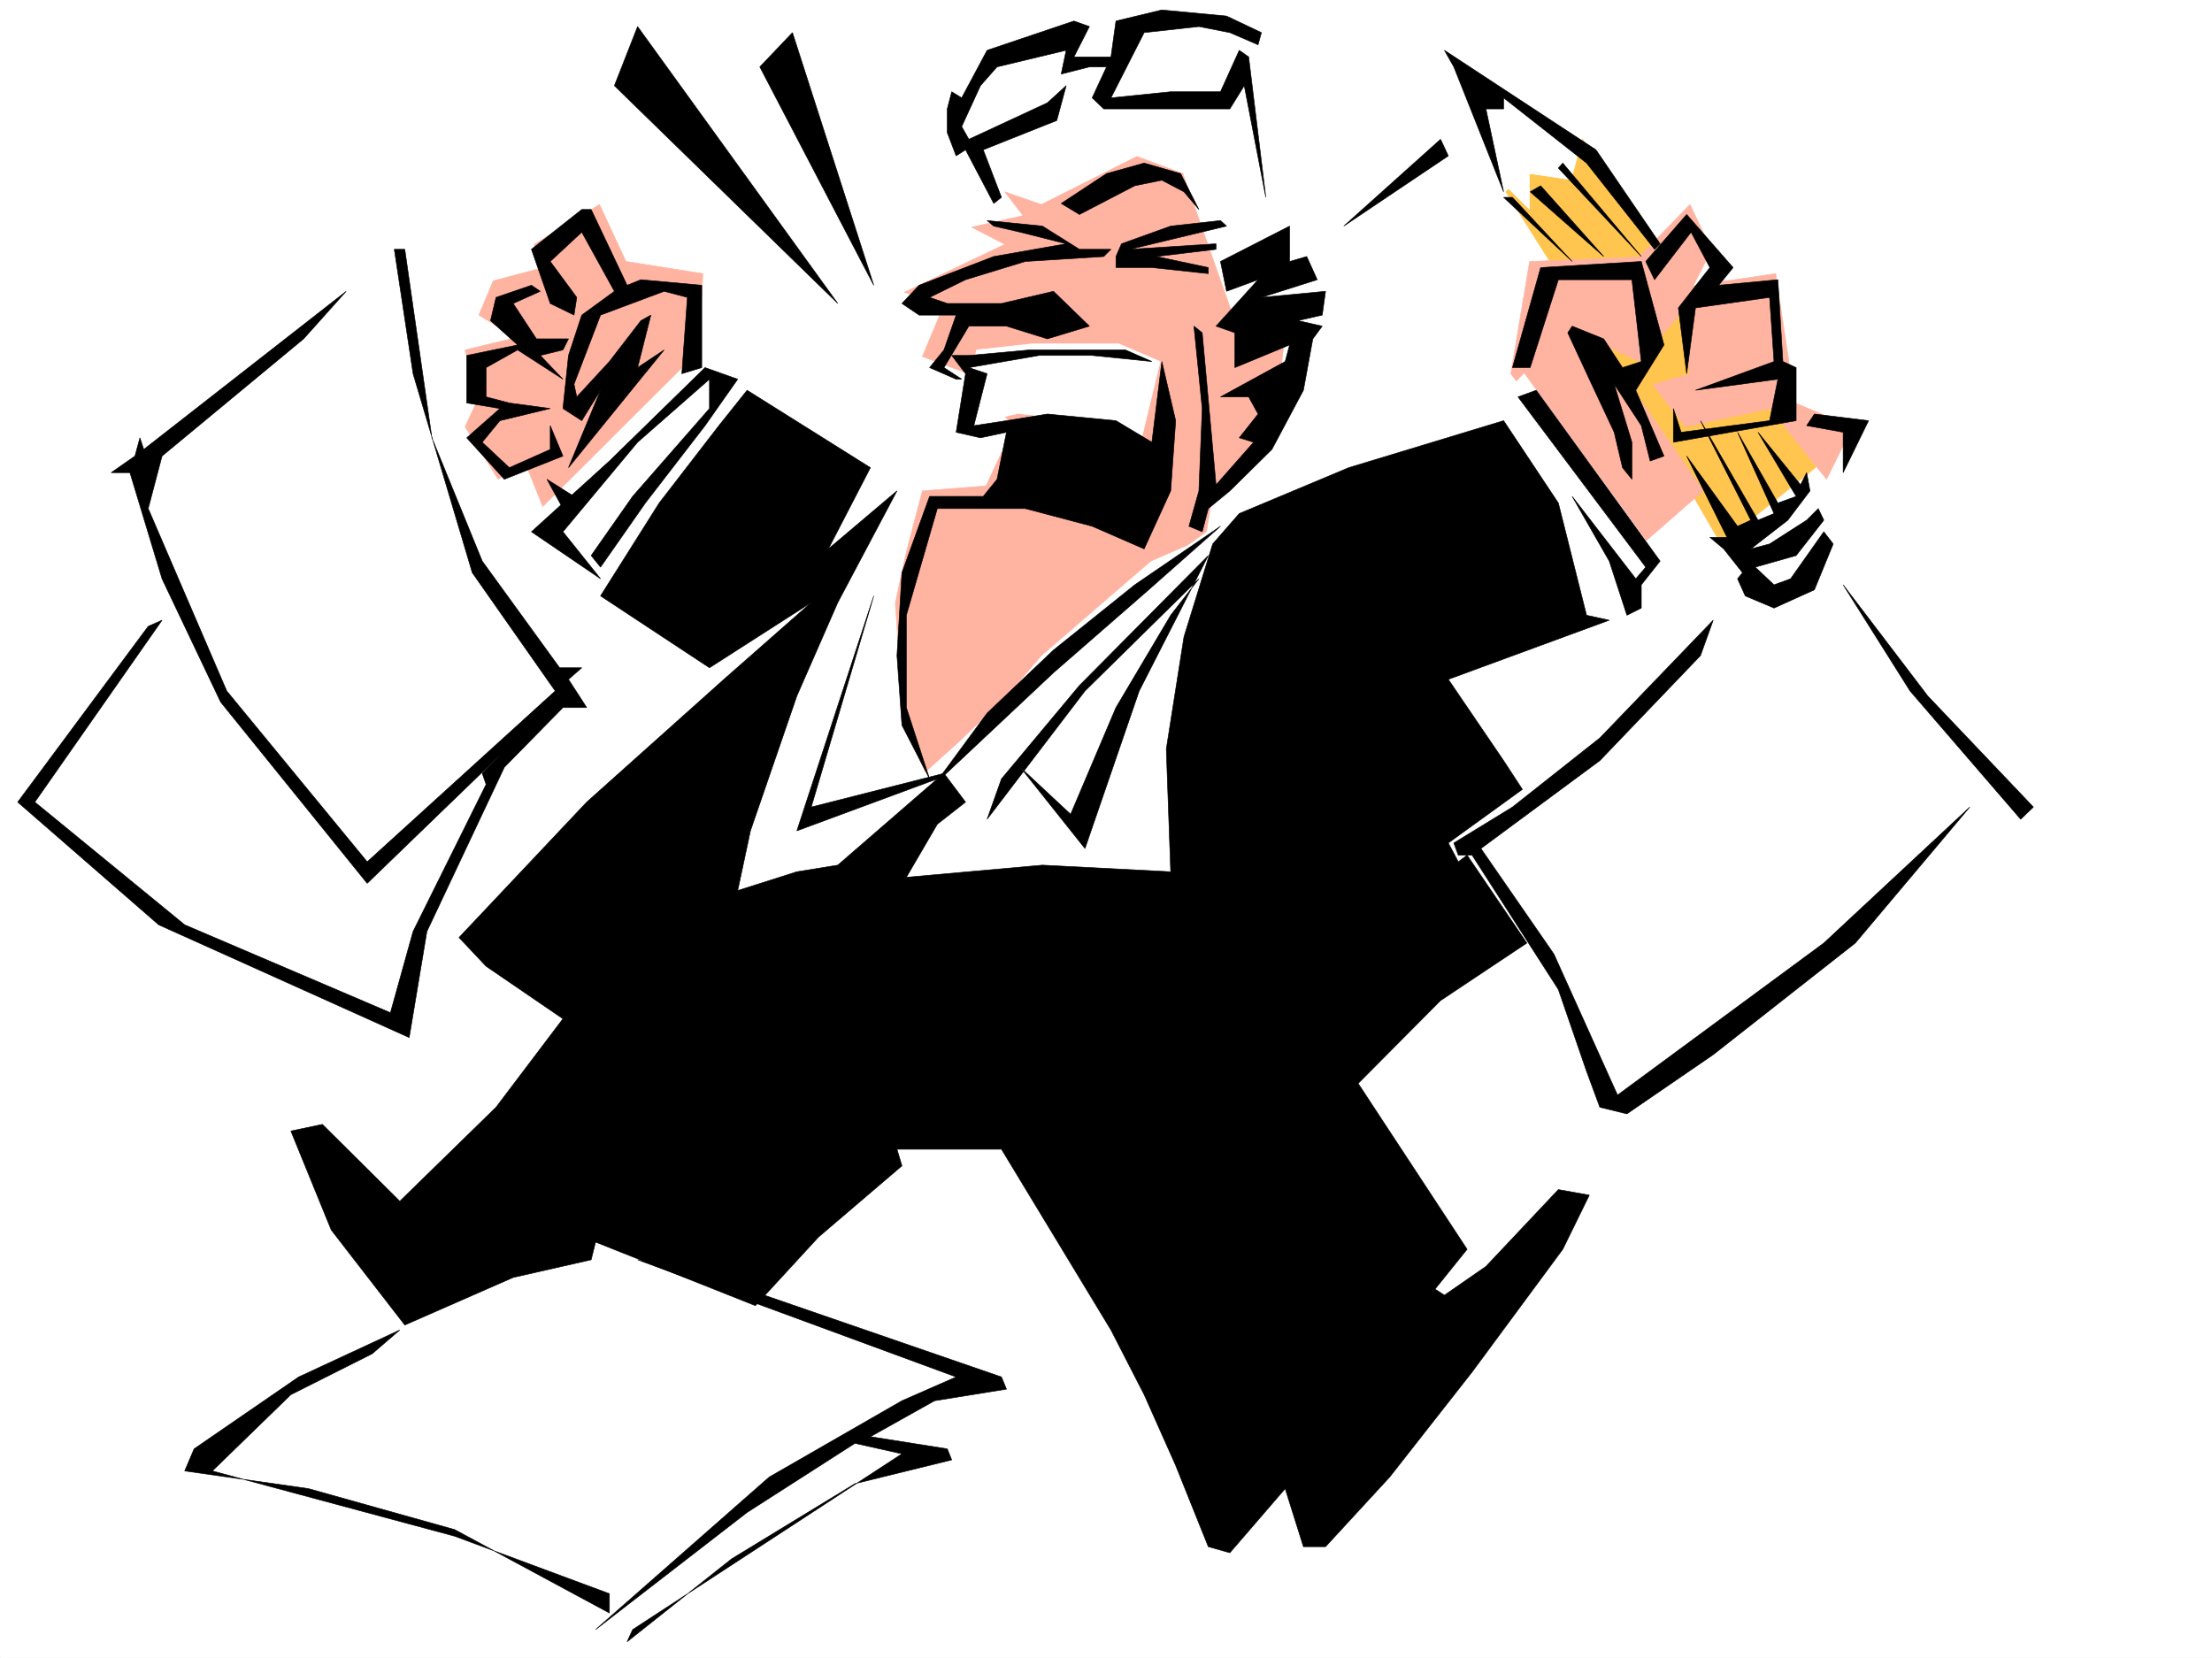 <svg xmlns="http://www.w3.org/2000/svg" width="2997.016" height="2246.297"><rect width="100%" height="100%" fill="#808080" stroke="none"/><defs><clipPath id="a"><path d="M0 0h2997v2244.137H0Zm0 0"/></clipPath></defs><path fill="#fff" d="M0 2246.297h2997.016V0H0Zm0 0"/><g clip-path="url(#a)" transform="translate(0 2.16)"><path fill="#fff" fill-rule="evenodd" stroke="#fff" stroke-linecap="square" stroke-linejoin="bevel" stroke-miterlimit="10" stroke-width=".743" d="M.742 2244.137h2995.531V-2.16H.743Zm0 0"/></g><path fill="#ffc54f" fill-rule="evenodd" stroke="#ffc54f" stroke-linecap="square" stroke-linejoin="bevel" stroke-miterlimit="10" stroke-width=".743" d="m2239.531 322.809-106.39-149.79-92.942 86.88 180.602 286.132 110.887 191.004 128.874-104.125zm0 0"/><path fill="#ffb3a1" fill-rule="evenodd" stroke="#ffb3a1" stroke-linecap="square" stroke-linejoin="bevel" stroke-miterlimit="10" stroke-width=".743" d="m1540.46 211.96-129.616 65.18-49.461-17.242 24.75 32.22-69.676 15.718 44.926 23.223-136.34 65.18 54.7 14.976-29.99 71.906 62.208 23.223 61.426 71.906-37.457 80.117-86.176 6.762-37.457 142.324 12.746 176.735 36.715 78.667 149.086-174.542 148.347-128.051 74.172-32.219 11.262-69.676 81.64-80.117 17.985-151.316-68.148 16.5-73.434-208.246zM945.555 489.844l6.765-119.098-104.164-16.46-35.972-77.145-88.403 53.918 6.723 32.96-62.168 16.461-19.473 46.454 49.422 30.73-68.148 16.461 18.726 63.656-18.726 40.469 44.926 71.16 35.226-25.492 26.238 65.18zm1101.41 16.5 25.453-152.059 148.383-5.98 68.933-71.164 29.207 61.425-24.71 48.68 111.632-16.5 26.196 175.285 77.925 32.219-35.187 71.16-76.442-95.871-114.64 24.711-44.184-56.93 50.203-14.976-14.23-79.41-54.703 62.91-50.203-23.969 137.086 199.254-82.387 71.906zm0 0"/><path fill="#fff" fill-rule="evenodd" stroke="#fff" stroke-linecap="square" stroke-linejoin="bevel" stroke-miterlimit="10" stroke-width=".743" d="m1323.184 474.125-24.711 104.125 80.898-17.984L1466.29 570l80.156 24.71 25.492-104.866-56.187-23.969h-117.652zm662.351-381.262 160.313 86.918-17.203 63.656-56.227-8.25v48.68l-32.219-32.18-48.68-119.843zM525.973 322.809 582.16 632.91l189.555 303.34-122.852 94.387L538.72 1316.77l-12.746 71.164-344.664-158.043L.742 1047.879l220.29-255.438L162.577 570l351.39-255.402Zm953.062 510.843-180.562 173.016-53.957 48.68-38.985-206.723 38.985-183.496-82.426 79.375-159.606 303.375-37.457 182.012h679.598l12.707-525.075zM933.55 489.844l92.16 38.945-202.265 278.664-105.648-102.637Zm1131.4 16.5-67.45 71.906 154.367 255.402 98.14-73.39zm283.944 271.121-166.331 198.512-209.774 159.527 130.36 181.266 79.413 199.214 539.461-460.636-267.48-310.844-41.211 47.937zM797.21 1659.797l-319.175 136.34-231.547 182.011 99.664 14.973-35.972 17.246 519.25 190.965 439.797-238.16-107.137-40.469 161.094-72.648-456.297-173.758zm0 0"/><path fill-rule="evenodd" stroke="#000" stroke-linecap="square" stroke-linejoin="bevel" stroke-miterlimit="10" stroke-width=".743" d="m1215.305 665.129-80.192 151.277-55.445 126.61-62.91 182.75-17.246 80.898 80.156-25.453 55.445-8.992 134.856-116.871-190.301 70.418 104.164-318.313-84.691 286.098 179.82-45.672 29.246 38.945-38.238 29.95-41.953 71.906 184.316-16.461 173.836 8.992-5.98-166.293 23.968-152.059 38.942-125.824 35.972-41.21 148.348-62.169L2037.227 570l74.171 111.59 38.204 152.062 30.73 6.723-218.02 80.156 74.915 110.106 25.453 38.945-100.367 72.645 13.488 25.496 11.965-8.992 80.937 119.097-116.91 77.887-111.629 112.332 147.602 224.71-43.442 53.958 12.707 8.21 56.227-38.944 98.14-104.122 41.958 7.508-35.973 73.39-122.852 166.29-111.672 142.324-86.878 94.352h-29.989l-24.71-78.633-74.958 86.883-29.207-8.25-44.222-110.106-42.696-95.875-44.965-87.62-148.347-244.927h-141.582l6.726 22.485-113.156 96.617-85.394 92.86-216.536-86.137-5.98 23.968-105.649 23.969-146.859 64.438-99.668-128.836-54.7-134.075 42.735-8.992 104.867 104.125 130.399-127.351 90.633-119.84-104.121-71.164-36.715-38.942 173.054-183.496 185.844-166.293 118.356-104.125-137.868 88.407-147.601-97.36 79.45-125.863 80.898-104.863 38.242-47.938 167.074 104.867-56.969 110.106zm-260.012-88.402L874.395 681.59l-60.723 86.883-12.707-15.72 56.183-80.155 104.125-119.059v-39.726l-97.398 85.394-101.152 121.328 50.949 63.695-93.645-63.695 105.649-95.875 129.617-126.566 44.219 15.719zm-4.5-78.633v-111.59l-82.422-7.508-18.726 7.508-48.68-102.637h-12.746l-68.192 53.957 25.493 73.39 32.218 15.72 3.715-23.97-35.933-48.679 42.699-39.687 44.219 80.117-44.22 32.219-17.988 54.699-7.507 71.906L788.219 570l25.453-41.21-43.442 104.866 129.618-159.531-35.973 23.969 17.988-71.16-13.492 7.507-42.695 55.403-44.223 47.937-3.715-17.203 35.934-93.644 86.176-32.22 31.476 8.25-7.508 103.38zm0 0"/><path fill-rule="evenodd" stroke="#000" stroke-linecap="square" stroke-linejoin="bevel" stroke-miterlimit="10" stroke-width=".743" d="m720.027 386.504-47.937 16.46-7.508 31.477 36.715 32.961-68.934 14.23v64.4l44.965 7.507-44.965 39.688 50.95 56.183 79.41-31.473-17.203-41.21v32.218l-55.446 24.711-36.715-34.449L677.33 570l68.19-16.46-55.445-7.509-31.472-8.25v-39.687l42.695-23.969 61.426 39.688-30.692-32.18 30.692-7.508 7.507-14.973h-43.44l-31.474-47.937 36.715-16.5zm20.996 262.906 21.7 39.688 15.015-16.5zm518.465 23.188-37.457 103.382-6.726 112.333 6.726 94.386 37.457 72.649-31.472-96.618V833.652l41.953-144.554h119.136l90.672 23.968 70.422 30.696 35.969-78.633 6.727-95.129-18.731-80.156-13.488 109.363-48.68-29.207-92.902-8.992-55.442 8.992-44.222 6.727 17.984-70.383-24.71-8.25 95.132-16.461h71.941l80.899 8.21-35.934-15.718H1395.13l-82.426 7.508h-23.223l18.727 24.71-12.746 79.376 32.96 7.508 35.231-7.508-12.746 63.691-18.73 23.188zm0 0"/><path fill-rule="evenodd" stroke="#000" stroke-linecap="square" stroke-linejoin="bevel" stroke-miterlimit="10" stroke-width=".743" d="m1653.617 713.066-116.168 79.375-110.105 88.403-89.93 85.394-71.16 96.617 161.09-151.316 128.875-112.336zm-271.238 326.563 68.191 63.656 61.426-144.555 74.172-125.078 38.203-49.422-154.328 152.02-132.629 173.8 19.473-54.702 105.648-126.567 174.582-176.027-93.644 183.496-73.43 213.484zm-79.41-525.816-24.008-15.72 33.742-56.183h50.95l55.44 17.242 56.93-17.242-48.68-47.195-70.456 16.5h-73.43l-23.969-8.25 48.719-23.969 80.898-24.71 106.391-6.727 9.738-9.735h-42.699l-50.203-31.476-74.918-7.508 8.996 7.508 35.969 8.25 62.172 15.718-98.14 17.243-101.153 38.945-23.227 24.71 23.227 15.72h50.203l-16.5 47.191-19.473 23.969 35.973 15.719zm216.535-183.497 66.664-23.968 67.45-7.508 8.21 7.508-131.101 31.476 116.87-7.508v7.508l-80.898 9.735 70.418 14.976v8.211l-76.441-8.21h-48.68v-14.977zm-64.438-301.851-117.652 39.687-34.445 64.438-13.489-8.25-6.023 23.222v32.22l12.004 31.437 12.746-8.25 38.203 72.687 10.477-8.25-24.711-64.437 99.668-39.688 12.707-47.191-25.457 23.223-106.39 49.421-9.735-17.203 25.453-55.441 22.484-25.457 93.645-22.48-6.727 32.218 38.2-9.738h23.226l-19.473 41.957 15.72 14.972h170.827l19.512-31.472 29.207 151.316-23.227-190.261-12.746-8.993-25.453 56.188h-67.449l-80.934 8.25 44.965-88.406 74.172-8.211 41.953 8.21 38.242 16.5 4.496-16.5-47.234-22.445-87.664-8.25-62.168 14.977-6.762 48.68h-50.168l20.957-41.172zm0 0"/><path fill-rule="evenodd" stroke="#000" stroke-linecap="square" stroke-linejoin="bevel" stroke-miterlimit="10" stroke-width=".743" d="m1462.535 290.629 74.914-38.942 36.715-7.507 29.992 15.718 20.215 23.97-24.71-48.68-49.462-14.235-50.949 14.235-61.426 40.468zm191.082 63.656 93.645-47.937v47.937l23.226-6.726 14.23 31.437-75.656 23.969 86.918-8.25-4.496 32.219-33 7.507 33 7.47-12.746 17.241-12.746 69.637-42.699 80.156-56.969 56.184-29.207 23.969-8.25 31.437-17.984-7.469 13.488-47.937 4.496-111.59-11.223-111.629 11.223 8.992 18.73 205.977 50.946-57.672-19.473-5.98 25.496-32.22-12.75-23.226h-38.199l87.664-47.937 5.98-22.442-74.171 30.692v-47.192l-25.492-8.992 56.968-62.914-42.738 15.719zM1073.688 44.184l-44.223 46.449 154.367 295.87zm-209.813-8.211-31.437 80.117 302.675 295.125zm1087.918 152.761-131.102 117.614 141.621-95.13zM2056.7 537.781l24.71-8.992 167.856 231.473-25.493 32.18v31.472l-19.472 9.738-23.969-73.39-50.203-87.664 86.176 111.632 13.488-15.757zm-7.509-39.687 38.243-135.559 136.34-8.25 30.734 113.117-38.203 61.387 38.203 89.148-18.73 6.723-12.005-47.933-36.714-56.149 24.007 78.629v50.203l-12.746-15.754-11.261-47.937-33.704-71.906-29.207-62.91 5.98-8.993 42.696 17.242 25.496 38.942 25.453-8.25-12.707-110.848h-99.668L2073.2 498.094zm0 0"/><path fill-rule="evenodd" stroke="#000" stroke-linecap="square" stroke-linejoin="bevel" stroke-miterlimit="10" stroke-width=".743" d="m2229.793 354.285 55.445-63.656 62.914 71.906-19.472 23.969 80.152-7.508 6.766 110.848 17.988 8.25V570l-166.332 29.207v-45.668l10.477 32.18L2397.613 570l11.219-56.187-111.629 14.976 106.39-38.945-5.98-86.88-100.41 14.231-11.965 89.149-11.262-89.149 42.7-54.66-25.453-47.937-49.465 64.398zm228.504 206.723 73.43 8.992-34.45 70.418v-54.7l-49.46-8.991zm-209.031-230.692-86.918-127.347L1957.03 68.152l12.75 22.48 67.446 169.266-23.97-112.335h23.97V132.59l112.375 88.363 92.156 116.871zm0 0"/><path fill-rule="evenodd" stroke="#000" stroke-linecap="square" stroke-linejoin="bevel" stroke-miterlimit="10" stroke-width=".743" d="m2223.773 347.559-106.39-126.606-5.985 6.766zm-50.949 0-85.39-95.872-14.235 8.211zm-42.695 6.726-80.938-86.879h-11.964zm155.109 263.652 54.664 110.106h-23.226l18.765 15.719 25.457 32.218-6.726 8.25 10.48 23.223 38.942 16.461 54.703-24.71 25.492-62.169-12.746-16.5-44.965 63.695-22.484 8.211-25.453-23.968 55.445-15.72 37.457-47.937-7.508-15.718-15.719 15.718-50.203 32.22-25.496 6.726 50.207-38.946 29.988-39.687-4.496-24.711-8.25 16.46-57.671-71.16 51.691 86.88-24.754 8.992-54.66-95.871 49.422 110.105-21.7 8.992L2303.97 570l68.148 134.816-17.945 8.25zm35.934 222.438-153.586 159.57-118.395 93.606-79.41 48.676 6.02 16.503h18.73l116.867 182.008 38.204 110.848 17.984 48.68 36.715 8.996 116.87-80.156 192.567-151.278 155.11-184.277-197.805 184.277-279.488 205.977-86.137-191.004-98.922-143.067 161.09-119.097 136.383-142.324zm176.105-47.934 114.602 150.575 143.144 150.535-17.242 16.5-149.87-173.801zM541.691 1802.121l-137.086 63.652-141.617 97.399-12.75 29.95 167.86 23.968 197.804 55.445 209.774 113.078v-26.199l-209.774-77.926-328.203-88.367 106.39-103.379 110.145-55.406zm0 0"/><path fill-rule="evenodd" stroke="#000" stroke-linecap="square" stroke-linejoin="bevel" stroke-miterlimit="10" stroke-width=".743" d="m1035.484 1754.926 321.403 110.847 6.765 16.5-97.398 15.72-86.918 48.679 104.121 16.5 6.024 14.976-131.145 32.22-167.074 101.855-141.617 112.332 7.503-16.461 364.883-238.196-63.695-14.234-146.074 93.645-205.317 158.785 235.266-206.723 179.82-103.379 73.43-32.219-431.586-158.785zM469.043 394.715l-274.246 214.23-5.238-15.718-6.727 24.71-32.219 22.481h25.453l43.48 143.812 79.411 167.036 198.55 245.664 179.821-173.762-23.969 24.71 5.243 14.978-98.926 199.214-30.692 110.106-278.746-119.059-203.043-166.293 172.352-246.449-18.73 8.25-176.848 238.2 191.082 166.292 339.386 152.762 23.97-143.809 104.906-222.441 79.41-80.899h32.218l-24.71-38.199 17.988-15.718h-29.992L653.359 760.262l-68.187-167.035-36.715-255.403h-14.234l25.453 168.52L639.87 775.98l112.375 160.27-254.738 231.473-190.3-231.473-106.39-247.152 18.73-71.16 191.785-158.786Zm0 0"/></svg>
